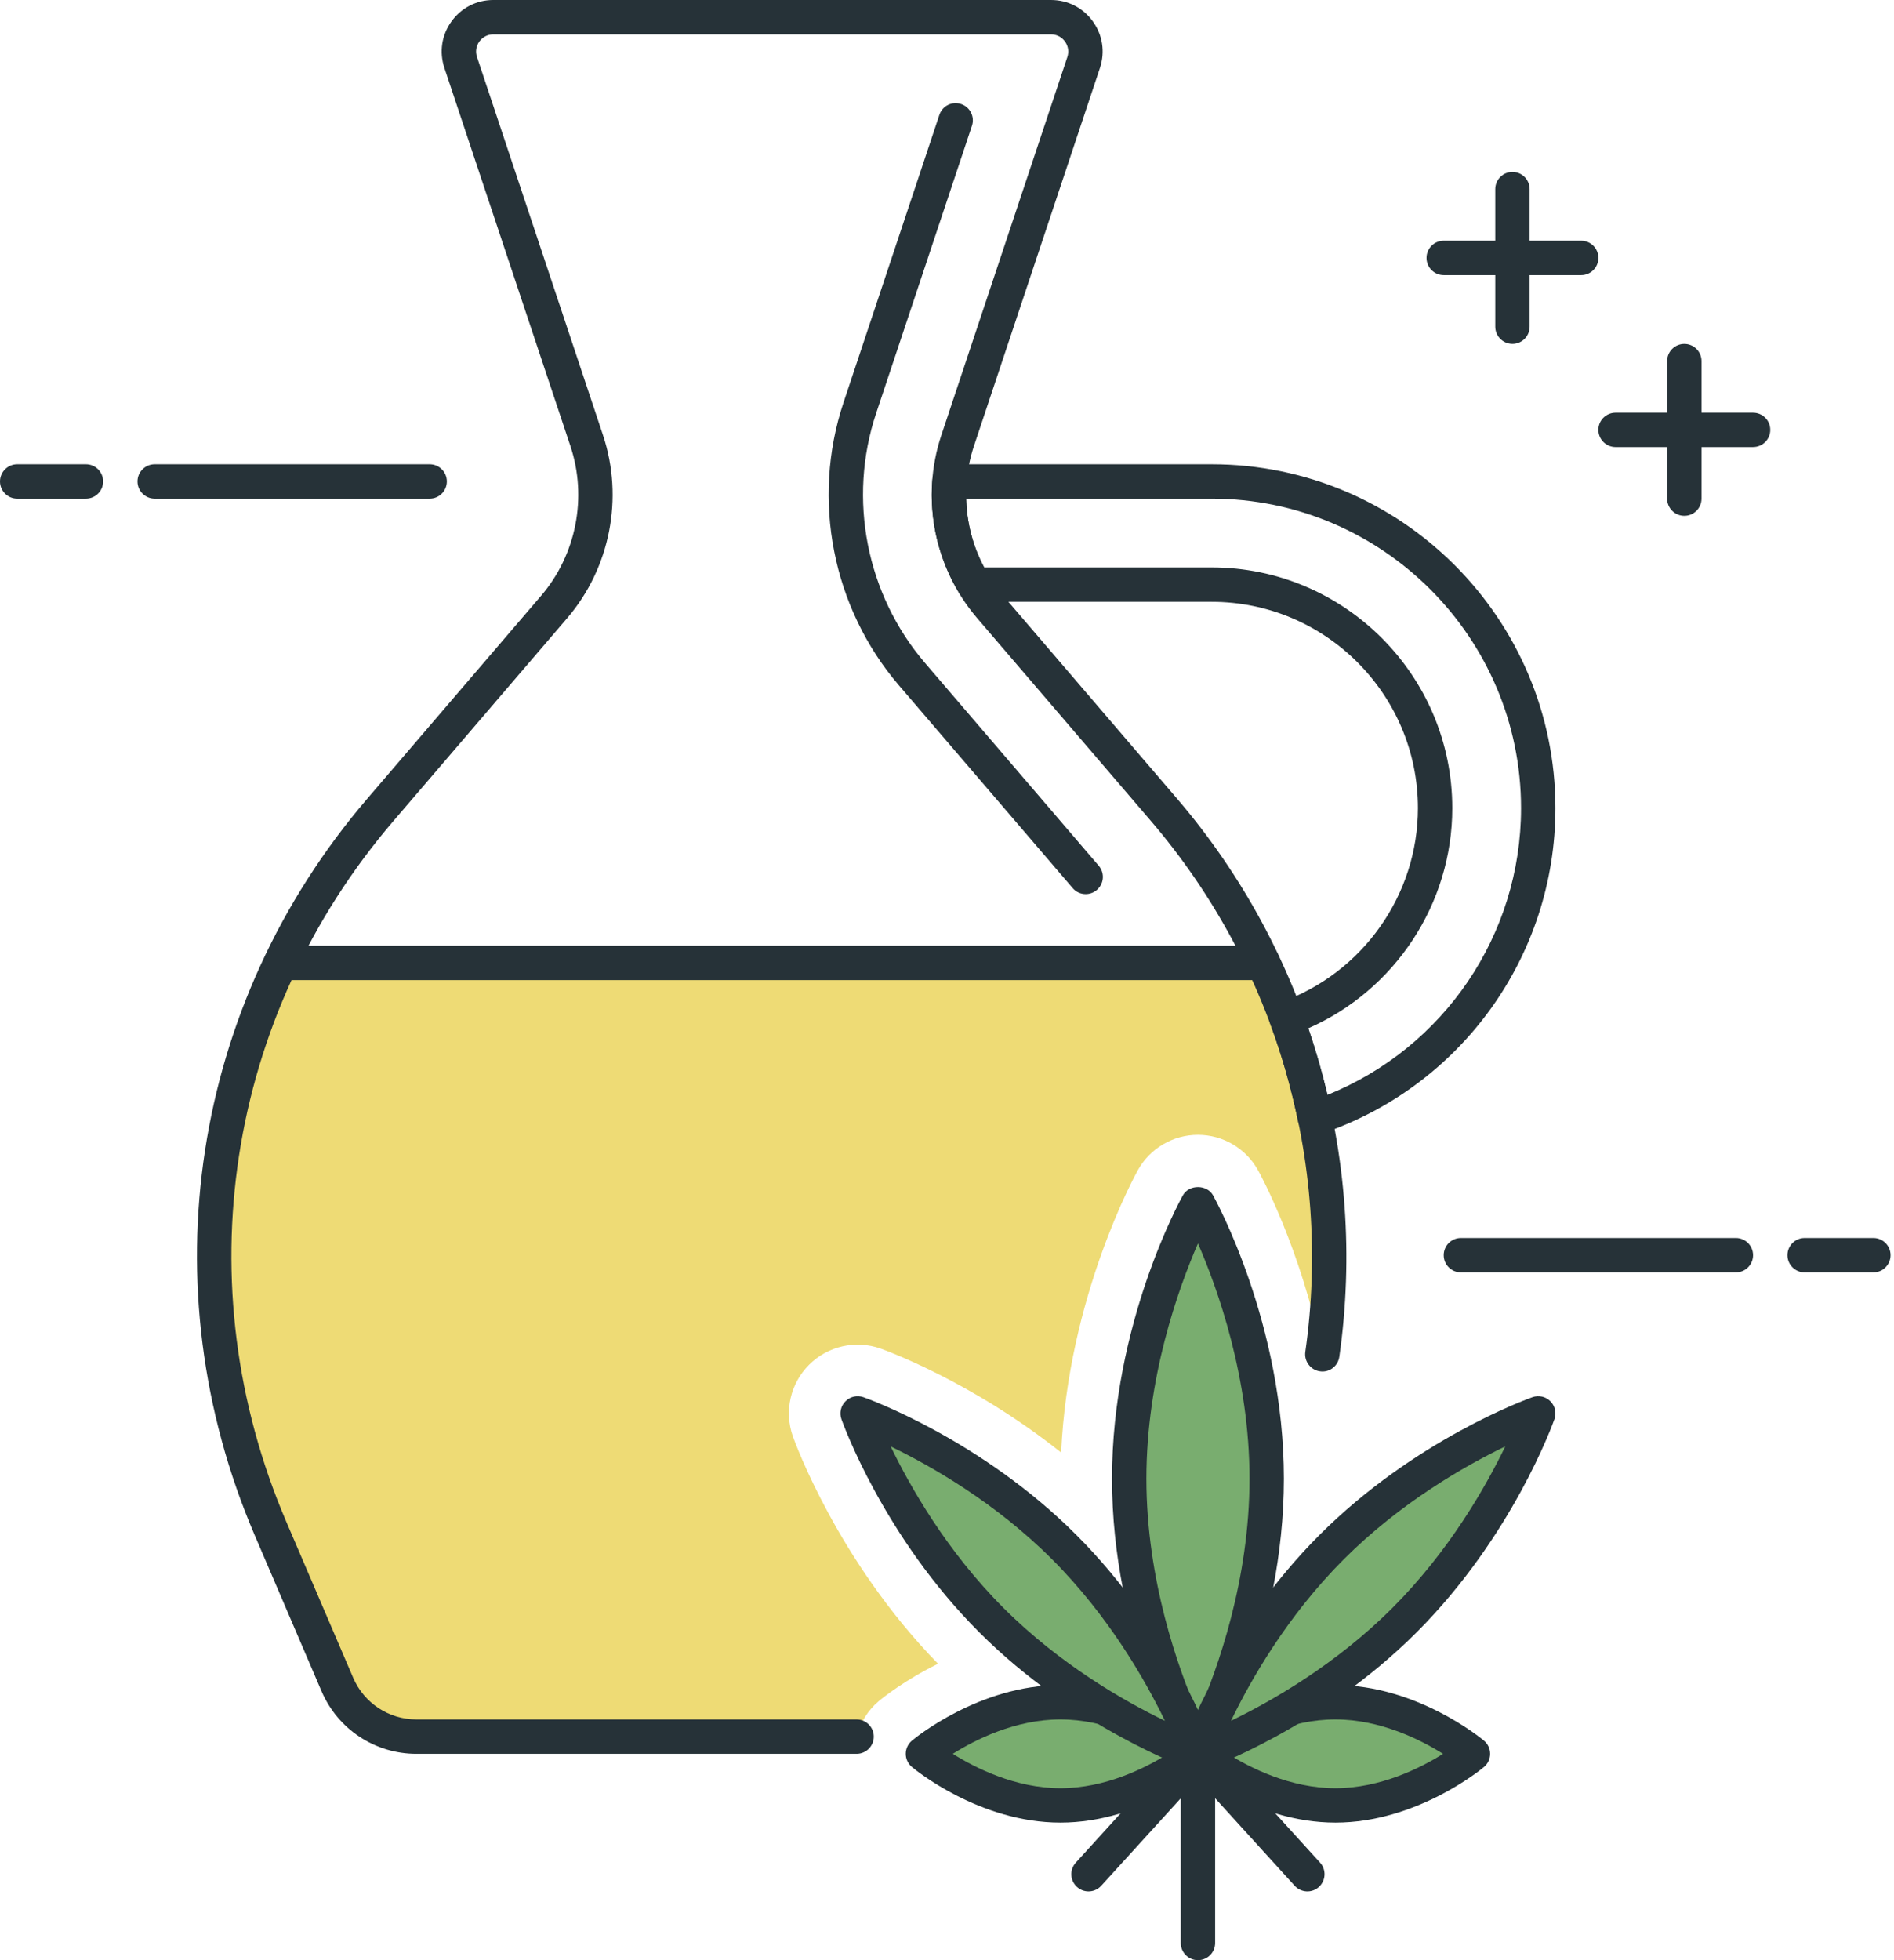 <svg xmlns="http://www.w3.org/2000/svg" fill="none" viewBox="0 0 116 120" height="120" width="116">
<path fill="#EEDB75" d="M53.823 104.141C54.082 103.924 55.414 102.855 57.45 101.855C51.305 95.562 48.667 88.242 48.557 87.928C48.019 86.4 48.404 84.697 49.551 83.552C50.696 82.406 52.4 82.019 53.928 82.558C54.195 82.65 59.53 84.575 64.991 88.924C65.421 79.402 69.509 71.96 69.692 71.632C70.435 70.299 71.844 69.474 73.368 69.474C74.894 69.474 76.301 70.299 77.044 71.632C77.187 71.886 79.684 76.45 80.993 82.941C82.157 74.764 80.89 66.412 77.353 58.947H17.231C12.134 69.703 11.739 82.303 16.564 93.564L20.663 103.126C21.492 105.061 23.393 106.316 25.498 106.316H52.463C52.682 105.476 53.145 104.709 53.823 104.141Z" clip-rule="evenodd" fill-rule="evenodd"></path>
<path fill="#263238" d="M5.263 30.527H1.053C0.472 30.527 0 30.056 0 29.474C0 28.893 0.472 28.422 1.053 28.422H5.263C5.844 28.422 6.316 28.893 6.316 29.474C6.316 30.056 5.844 30.527 5.263 30.527Z" clip-rule="evenodd" fill-rule="evenodd"></path>
<path fill="#263238" d="M26.316 30.527H9.474C8.892 30.527 8.421 30.056 8.421 29.474C8.421 28.893 8.892 28.422 9.474 28.422H26.316C26.897 28.422 27.368 28.893 27.368 29.474C27.368 30.056 26.897 30.527 26.316 30.527Z" clip-rule="evenodd" fill-rule="evenodd"></path>
<path fill="#263238" d="M114.737 77.894H110.526C109.945 77.894 109.474 77.423 109.474 76.842C109.474 76.261 109.945 75.789 110.526 75.789H114.737C115.318 75.789 115.789 76.261 115.789 76.842C115.789 77.423 115.318 77.894 114.737 77.894Z" clip-rule="evenodd" fill-rule="evenodd"></path>
<path fill="#263238" d="M106.316 77.894H89.474C88.892 77.894 88.421 77.423 88.421 76.842C88.421 76.261 88.892 75.789 89.474 75.789H106.316C106.897 75.789 107.368 76.261 107.368 76.842C107.368 77.423 106.897 77.894 106.316 77.894Z" clip-rule="evenodd" fill-rule="evenodd"></path>
<path fill="#263238" d="M107.368 27.369H98.947C98.366 27.369 97.894 26.897 97.894 26.316C97.894 25.735 98.366 25.264 98.947 25.264H107.368C107.949 25.264 108.421 25.735 108.421 26.316C108.421 26.897 107.949 27.369 107.368 27.369Z" clip-rule="evenodd" fill-rule="evenodd"></path>
<path fill="#263238" d="M96.842 16.842H88.421C87.84 16.842 87.369 16.37 87.369 15.789C87.369 15.208 87.84 14.736 88.421 14.736H96.842C97.423 14.736 97.895 15.208 97.895 15.789C97.895 16.37 97.423 16.842 96.842 16.842Z" clip-rule="evenodd" fill-rule="evenodd"></path>
<path fill="#263238" d="M92.632 21.052C92.051 21.052 91.579 20.58 91.579 19.999V11.578C91.579 10.997 92.051 10.525 92.632 10.525C93.213 10.525 93.684 10.997 93.684 11.578V19.999C93.684 20.58 93.213 21.052 92.632 21.052Z" clip-rule="evenodd" fill-rule="evenodd"></path>
<path fill="#263238" d="M103.158 31.579C102.577 31.579 102.105 31.108 102.105 30.526V22.105C102.105 21.524 102.577 21.053 103.158 21.053C103.739 21.053 104.211 21.524 104.211 22.105V30.526C104.211 31.108 103.739 31.579 103.158 31.579Z" clip-rule="evenodd" fill-rule="evenodd"></path>
<path fill="#263238" d="M66.667 115.79C66.415 115.79 66.16 115.7 65.96 115.516C65.528 115.125 65.497 114.46 65.888 114.03L72.589 106.662C72.791 106.443 73.074 106.316 73.371 106.316C73.665 106.316 73.949 106.443 74.149 106.662L80.85 114.03C81.24 114.46 81.208 115.125 80.779 115.516C80.352 115.908 79.686 115.876 79.293 115.445L73.371 108.933L67.446 115.445C67.238 115.674 66.954 115.79 66.667 115.79Z" clip-rule="evenodd" fill-rule="evenodd"></path>
<path fill="#263238" d="M73.37 120.001C72.788 120.001 72.317 119.529 72.317 118.948V107.369C72.317 106.788 72.788 106.316 73.37 106.316C73.951 106.316 74.422 106.788 74.422 107.369V118.948C74.422 119.529 73.951 120.001 73.37 120.001Z" clip-rule="evenodd" fill-rule="evenodd"></path>
<path fill="#79AD6F" d="M77.58 90.526C77.58 99.827 73.37 107.368 73.37 107.368C73.37 107.368 69.159 99.827 69.159 90.526C69.159 81.225 73.37 73.684 73.37 73.684C73.37 73.684 77.58 81.225 77.58 90.526Z" clip-rule="evenodd" fill-rule="evenodd"></path>
<path fill="#263238" d="M73.37 76.122C72.168 78.886 70.212 84.332 70.212 90.526C70.212 96.722 72.168 102.168 73.37 104.932C74.572 102.168 76.528 96.722 76.528 90.526C76.528 84.332 74.572 78.886 73.37 76.122ZM73.37 108.421C72.989 108.421 72.637 108.215 72.45 107.882C72.273 107.564 68.106 99.993 68.106 90.526C68.106 81.059 72.273 73.49 72.45 73.172C72.822 72.505 73.917 72.505 74.29 73.172C74.466 73.49 78.633 81.059 78.633 90.526C78.633 99.993 74.466 107.564 74.29 107.882C74.102 108.215 73.751 108.421 73.37 108.421Z" clip-rule="evenodd" fill-rule="evenodd"></path>
<path fill="#79AD6F" d="M81.791 110.527C77.14 110.527 73.37 107.369 73.37 107.369C73.37 107.369 77.14 104.211 81.791 104.211C86.441 104.211 90.212 107.369 90.212 107.369C90.212 107.369 86.441 110.527 81.791 110.527Z" clip-rule="evenodd" fill-rule="evenodd"></path>
<path fill="#263238" d="M75.196 107.367C76.571 108.23 79.034 109.474 81.79 109.474C84.544 109.474 87.007 108.232 88.382 107.369C87.007 106.506 84.544 105.263 81.79 105.263C79.022 105.263 76.567 106.506 75.196 107.367ZM81.79 111.579C76.813 111.579 72.86 108.314 72.693 108.175C72.455 107.975 72.316 107.68 72.316 107.369C72.316 107.057 72.455 106.762 72.693 106.562C72.86 106.423 76.813 103.158 81.79 103.158C86.767 103.158 90.723 106.423 90.887 106.562C91.127 106.762 91.264 107.057 91.264 107.369C91.264 107.68 91.127 107.975 90.887 108.175C90.723 108.314 86.767 111.579 81.79 111.579Z" clip-rule="evenodd" fill-rule="evenodd"></path>
<path fill="#79AD6F" d="M64.948 110.527C69.599 110.527 73.369 107.369 73.369 107.369C73.369 107.369 69.599 104.211 64.948 104.211C60.298 104.211 56.527 107.369 56.527 107.369C56.527 107.369 60.298 110.527 64.948 110.527Z" clip-rule="evenodd" fill-rule="evenodd"></path>
<path fill="#263238" d="M58.354 107.367C59.729 108.23 62.192 109.474 64.948 109.474C67.701 109.474 70.165 108.232 71.539 107.369C70.165 106.506 67.701 105.263 64.948 105.263C62.179 105.263 59.725 106.506 58.354 107.367ZM64.948 111.579C59.971 111.579 56.017 108.314 55.851 108.175C55.613 107.975 55.474 107.68 55.474 107.369C55.474 107.057 55.613 106.762 55.851 106.562C56.017 106.423 59.971 103.158 64.948 103.158C69.925 103.158 73.88 106.423 74.045 106.562C74.285 106.762 74.421 107.057 74.421 107.369C74.421 107.68 74.285 107.975 74.045 108.175C73.88 108.314 69.925 111.579 64.948 111.579Z" clip-rule="evenodd" fill-rule="evenodd"></path>
<path fill="#79AD6F" d="M86.023 99.18C80.267 104.936 73.37 107.367 73.37 107.367C73.37 107.367 75.802 100.468 81.555 94.715C87.311 88.959 94.21 86.527 94.21 86.527C94.21 86.527 91.776 93.426 86.023 99.18Z" clip-rule="evenodd" fill-rule="evenodd"></path>
<path fill="#263238" d="M92.191 88.549C89.736 89.734 85.782 91.979 82.3 95.461C78.82 98.941 76.578 102.892 75.393 105.347C77.847 104.162 81.797 101.918 85.279 98.438C88.767 94.949 91.007 91 92.191 88.549ZM73.369 108.421C73.096 108.421 72.826 108.313 72.626 108.113C72.338 107.827 72.241 107.402 72.376 107.019C72.479 106.728 74.955 99.827 80.811 93.972C86.668 88.113 93.569 85.638 93.86 85.534C94.241 85.4 94.668 85.496 94.955 85.785C95.241 86.071 95.338 86.496 95.203 86.88C95.1 87.17 92.624 94.069 86.767 99.926C80.91 105.783 74.009 108.259 73.721 108.362C73.605 108.402 73.487 108.421 73.369 108.421Z" clip-rule="evenodd" fill-rule="evenodd"></path>
<path fill="#79AD6F" d="M60.715 99.18C66.471 104.936 73.37 107.367 73.37 107.367C73.37 107.367 70.936 100.468 65.183 94.715C59.427 88.959 52.528 86.527 52.528 86.527C52.528 86.527 54.962 93.426 60.715 99.18Z" clip-rule="evenodd" fill-rule="evenodd"></path>
<path fill="#263238" d="M54.551 88.551C55.736 91.006 57.98 94.958 61.46 98.438C64.94 101.918 68.892 104.162 71.347 105.347C70.161 102.892 67.917 98.941 64.437 95.461C60.957 91.979 57.005 89.737 54.551 88.551ZM73.37 108.421C73.252 108.421 73.134 108.402 73.02 108.362C72.73 108.259 65.829 105.783 59.972 99.926C54.115 94.069 51.637 87.17 51.534 86.88C51.399 86.496 51.496 86.071 51.785 85.785C52.069 85.496 52.494 85.4 52.877 85.534C53.168 85.638 60.069 88.113 65.925 93.972C71.782 99.827 74.26 106.728 74.363 107.019C74.498 107.402 74.401 107.827 74.113 108.113C73.913 108.313 73.643 108.421 73.37 108.421Z" clip-rule="evenodd" fill-rule="evenodd"></path>
<path fill="#263238" d="M52.463 107.368H25.499C22.971 107.368 20.693 105.865 19.695 103.541L15.596 93.977C9.069 78.745 11.714 61.469 22.497 48.891L33.141 36.472C35.295 33.96 35.981 30.448 34.937 27.312L27.217 4.158C26.893 3.181 27.05 2.145 27.651 1.312C28.253 0.478 29.185 0 30.213 0H64.371C65.398 0 66.333 0.478 66.933 1.312C67.533 2.145 67.691 3.181 67.368 4.158L59.648 27.312C58.604 30.448 59.291 33.96 61.444 36.472L72.088 48.891C80.156 58.303 83.779 70.756 82.029 83.057C81.947 83.634 81.419 84.04 80.84 83.952C80.265 83.87 79.865 83.337 79.945 82.762C81.611 71.059 78.164 59.213 70.49 50.261L59.846 37.842C57.215 34.773 56.373 30.482 57.653 26.644L65.371 3.491C65.478 3.166 65.425 2.819 65.225 2.543C65.025 2.265 64.714 2.105 64.371 2.105H30.213C29.872 2.105 29.56 2.265 29.358 2.543C29.158 2.819 29.105 3.166 29.215 3.491L36.933 26.644C38.211 30.482 37.37 34.773 34.739 37.842L24.095 50.261C13.838 62.227 11.322 78.659 17.53 93.15L21.63 102.712C22.295 104.261 23.815 105.263 25.499 105.263H52.463C53.044 105.263 53.516 105.735 53.516 106.316C53.516 106.897 53.044 107.368 52.463 107.368Z" clip-rule="evenodd" fill-rule="evenodd"></path>
<path fill="#263238" d="M66.494 54.736C66.197 54.736 65.902 54.612 65.696 54.368L55.05 41.951C50.982 37.206 49.685 30.576 51.66 24.648L57.532 7.035C57.717 6.484 58.309 6.183 58.862 6.37C59.414 6.553 59.713 7.149 59.528 7.701L53.656 25.313C51.915 30.545 53.06 36.395 56.65 40.583L67.292 53C67.673 53.44 67.62 54.105 67.178 54.482C66.98 54.652 66.736 54.736 66.494 54.736Z" clip-rule="evenodd" fill-rule="evenodd"></path>
<path fill="#263238" d="M80.13 62.952C80.579 64.266 80.968 65.628 81.299 67.03C88.44 64.146 93.158 57.234 93.158 49.474C93.158 39.026 84.657 30.527 74.21 30.527H59.175C59.208 31.994 59.583 33.428 60.28 34.738H74.21C82.337 34.738 88.947 41.348 88.947 49.474C88.947 55.321 85.444 60.614 80.13 62.952ZM80.53 69.487C80.349 69.487 80.168 69.439 80.006 69.346C79.745 69.197 79.562 68.942 79.501 68.647C79.072 66.58 78.505 64.584 77.812 62.717C77.716 62.451 77.726 62.161 77.846 61.904C77.964 61.649 78.181 61.453 78.444 61.359C83.467 59.563 86.842 54.786 86.842 49.474C86.842 42.508 81.177 36.843 74.21 36.843H59.669C59.301 36.843 58.962 36.651 58.77 36.338C57.486 34.237 56.909 31.834 57.103 29.39C57.147 28.843 57.604 28.422 58.154 28.422H74.21C85.819 28.422 95.263 37.864 95.263 49.474C95.263 58.531 89.476 66.552 80.865 69.432C80.756 69.468 80.644 69.487 80.53 69.487Z" clip-rule="evenodd" fill-rule="evenodd"></path>
<path fill="#263238" d="M77.353 60H17.231C16.65 60 16.178 59.528 16.178 58.947C16.178 58.366 16.65 57.895 17.231 57.895H77.353C77.934 57.895 78.406 58.366 78.406 58.947C78.406 59.528 77.934 60 77.353 60Z" clip-rule="evenodd" fill-rule="evenodd"></path>
</svg>
